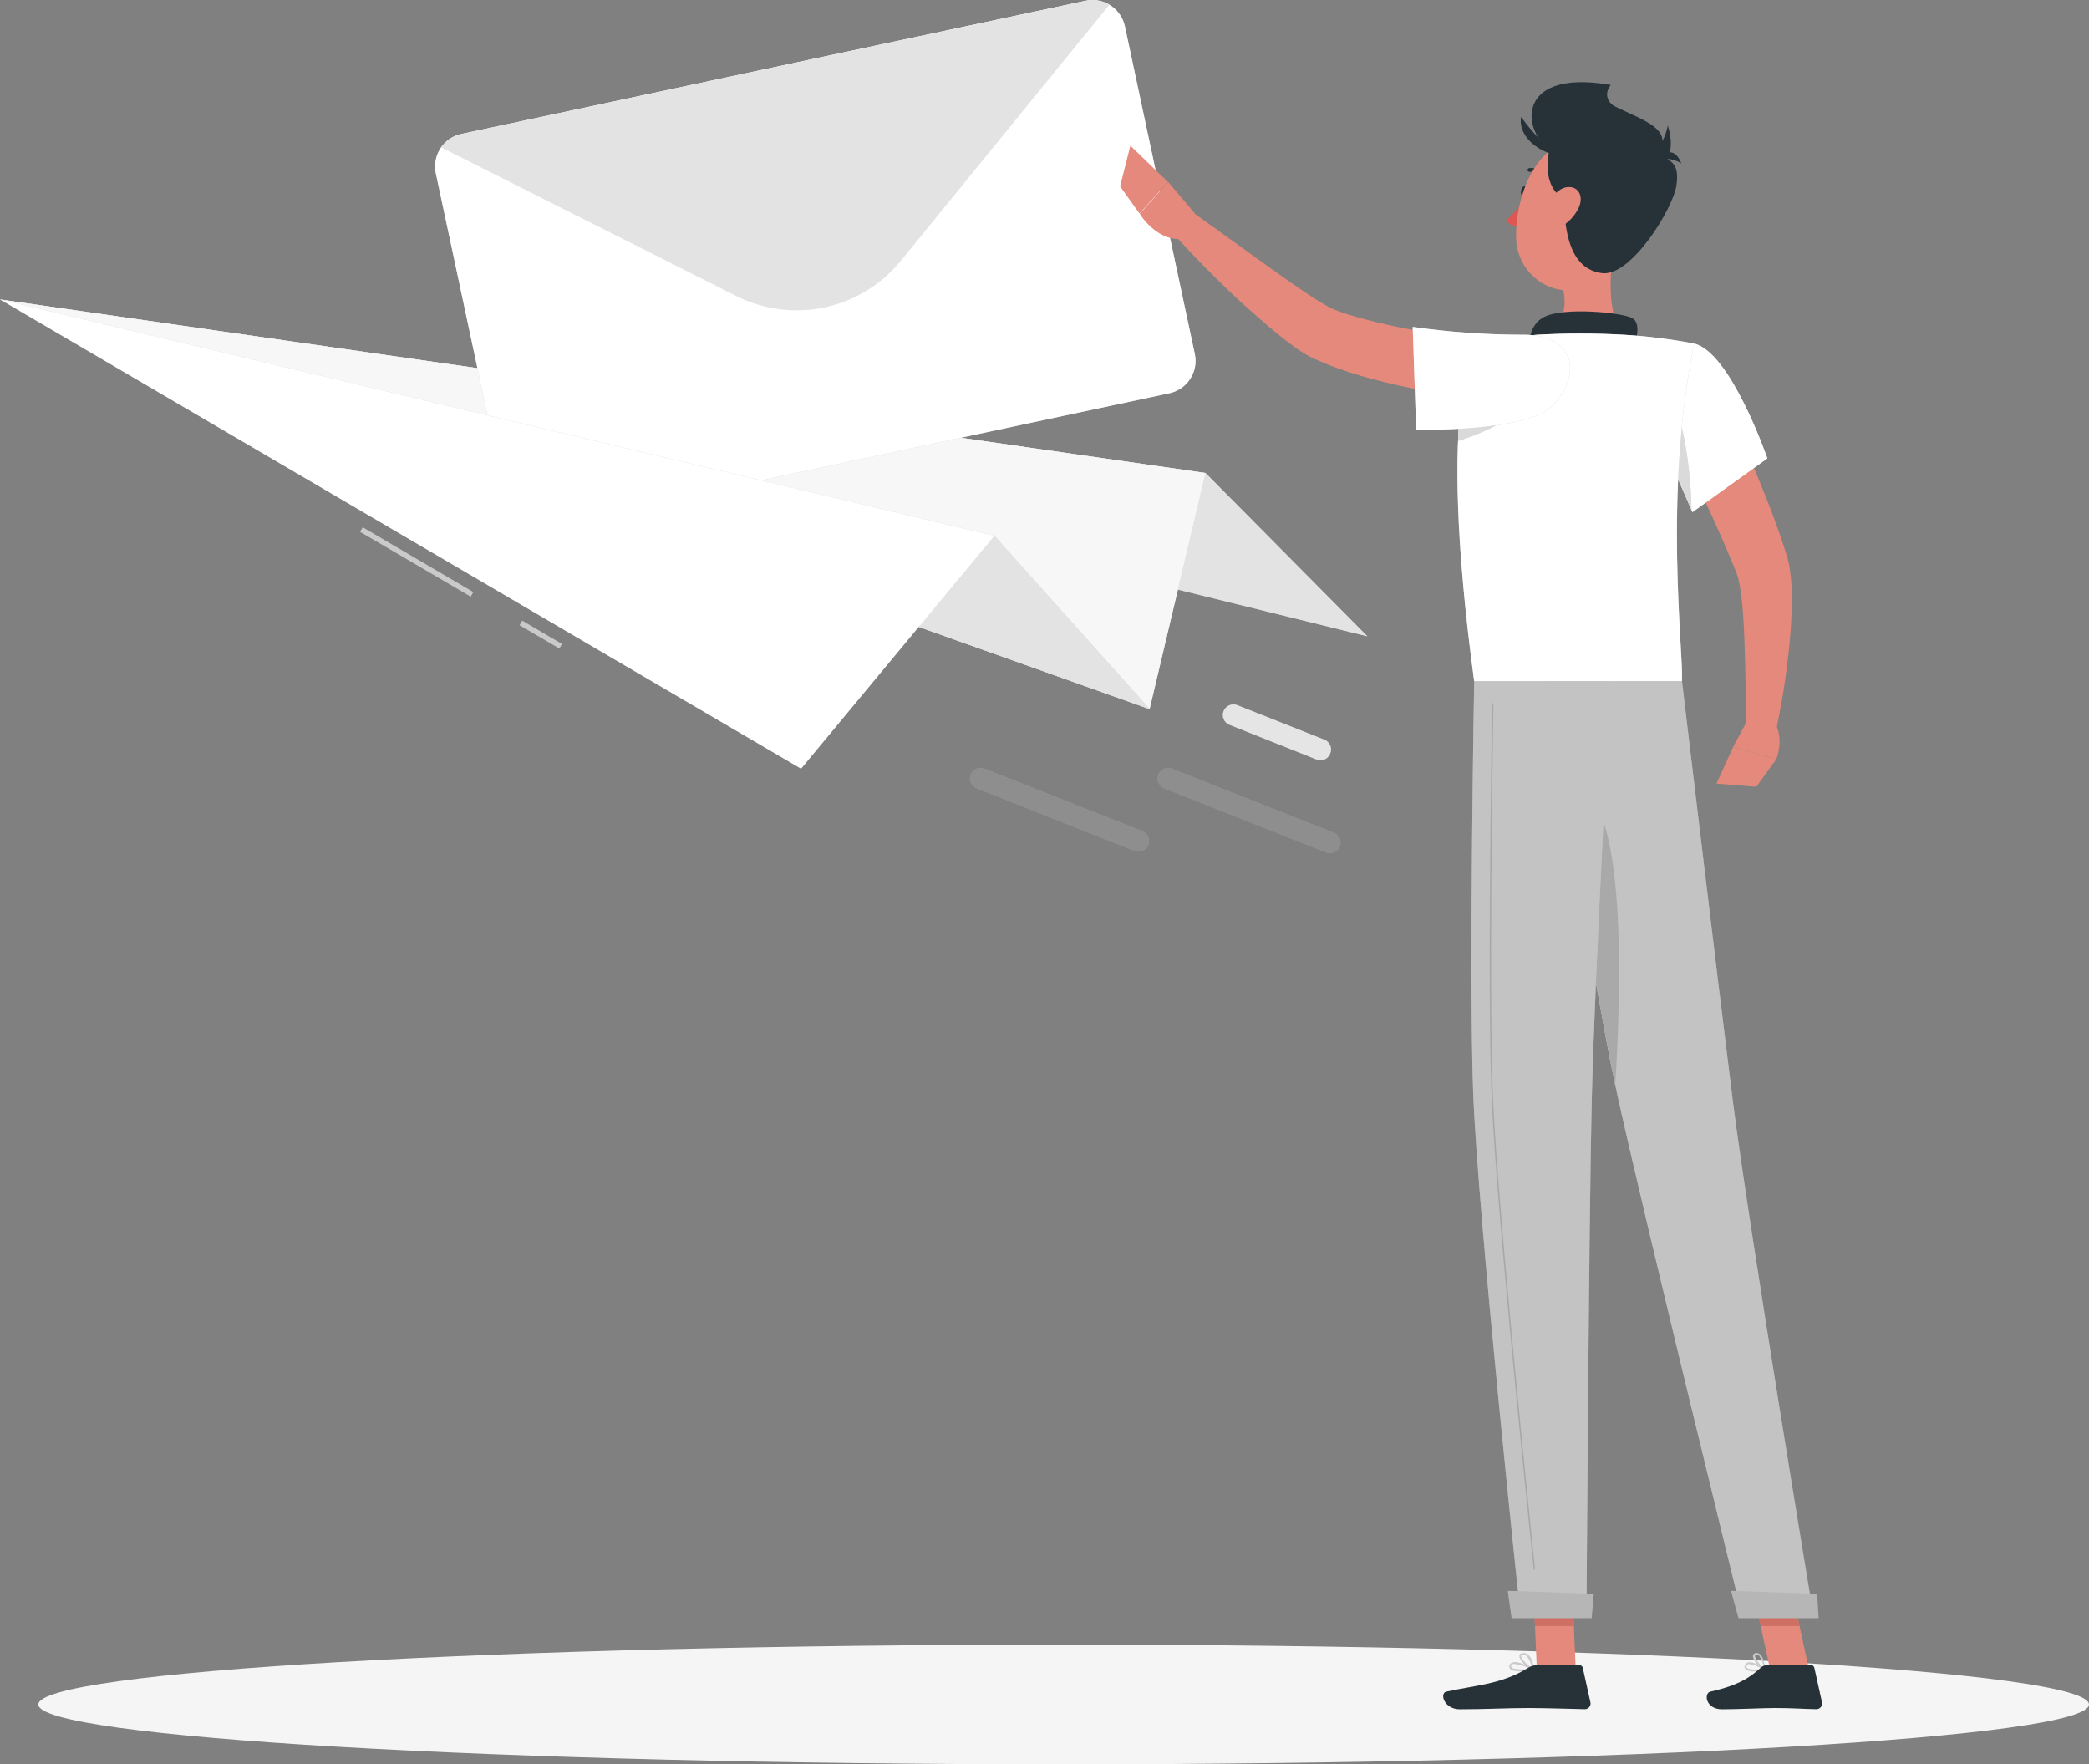 <?xml version="1.0" encoding="UTF-8"?>
<svg xmlns="http://www.w3.org/2000/svg" version="1.1" viewBox="0 0 223 188.337">
  <rect x="0" y="0" width="223" height="188.337" fill="#808080" stroke="none"/>
  <!-- Generator: Adobe Illustrator 28.6.0, SVG Export Plug-In . SVG Version: 1.2.0 Build 709)  -->
  <g>
    <g id="_レイヤー_1" data-name="レイヤー_1">
      <path d="M113.546,188.337c60.45,0,109.454-2.861,109.454-6.39s-49.004-6.39-109.454-6.39-109.453,2.861-109.453,6.39,49.004,6.39,109.453,6.39Z" fill="#f5f5f5"/>
      <path d="M0,31.967l128.692,18.527,17.269,17.426L0,31.967Z" fill="#cacaca"/>
      <path d="M0,31.967l128.692,18.527,17.269,17.426L0,31.967Z" fill="#e3e3e3"/>
      <path d="M0,31.967l128.692,18.527-5.972,25.2L0,31.967Z" fill="#cacaca"/>
      <path d="M0,31.967l128.692,18.527-5.972,25.2L0,31.967Z" fill="#f7f7f7"/>
      <path d="M120.078,2.792l7.468,35c.195.914.018,1.868-.49,2.652s-1.306,1.335-2.219,1.531l-66.658,14.226c-.914.193-1.867.016-2.651-.492-.784-.508-1.335-1.305-1.533-2.218l-7.474-35c-.192-.915-.015-1.868.494-2.652.509-.784,1.308-1.334,2.222-1.531L115.895.083c.914-.193,1.868-.015,2.652.494.784.509,1.334,1.308,1.531,2.221v-.006Z" fill="#cacaca"/>
      <path d="M120.078,2.792l7.468,35c.195.914.018,1.868-.49,2.652s-1.306,1.335-2.219,1.531l-66.658,14.226c-.914.193-1.867.016-2.651-.492-.784-.508-1.335-1.305-1.533-2.218l-7.474-35c-.192-.915-.015-1.868.494-2.652.509-.784,1.308-1.334,2.222-1.531L115.895.083c.914-.193,1.868-.015,2.652.494.784.509,1.334,1.308,1.531,2.221v-.006Z" fill="#fff"/>
      <path d="M118.435.5l-22.27,27.339c-2.065,2.535-4.934,4.288-8.132,4.971-3.198.683-6.532.253-9.453-1.217l-31.494-15.863c.51-.732,1.278-1.243,2.151-1.428L115.895.077c.87-.185,1.778-.034,2.54.423Z" fill="#e3e3e3"/>
      <path d="M0,31.967l106.146,25.228,16.574,18.499L0,31.967Z" fill="#cacaca"/>
      <path d="M0,31.967l106.146,25.228,16.574,18.499L0,31.967Z" fill="#e3e3e3"/>
      <path d="M38.719,56.283l-.285.487,11.812,6.919.285-.487-11.812-6.919Z" fill="#cacaca"/>
      <path d="M55.747,66.252l-.285.487,4.248,2.488.285-.487-4.248-2.488Z" fill="#cacaca"/>
      <path d="M0,31.967l106.146,25.228-20.633,24.867L0,31.967Z" fill="#fff"/>
      <path d="M141.975,91.071c-.143,0-.284-.026-.417-.079l-17.286-6.842c-.276-.111-.498-.328-.615-.602-.118-.274-.123-.583-.013-.861.11-.277.324-.5.597-.619.274-.119.583-.126.861-.018l17.291,6.842c.245.097.448.276.574.506.127.23.169.498.12.756-.05.258-.188.491-.391.659-.203.167-.458.258-.721.258Z" fill="#cacaca"/>
      <path d="M141.975,91.071c-.143,0-.284-.026-.417-.079l-17.286-6.842c-.276-.111-.498-.328-.615-.602-.118-.274-.123-.583-.013-.861.11-.277.324-.5.597-.619.274-.119.583-.126.861-.018l17.291,6.842c.245.097.448.276.574.506.127.23.169.498.12.756-.05.258-.188.491-.391.659-.203.167-.458.258-.721.258Z" isolation="isolate" opacity=".3"/>
      <path d="M140.954,81.158c-.142,0-.282-.03-.413-.085l-9.286-3.698c-.139-.054-.265-.135-.373-.238-.107-.103-.194-.226-.253-.363-.06-.136-.092-.283-.095-.432-.002-.149.024-.297.079-.435.055-.138.136-.265.24-.371.104-.107.228-.192.365-.251.136-.059.283-.09.432-.092.149-.002.297.026.435.082l9.286,3.681c.279.11.502.325.622.599.119.274.125.584.016.863-.079.216-.223.403-.412.535-.188.132-.413.203-.643.204Z" fill="#cacaca"/>
      <path d="M140.954,81.158c-.142,0-.282-.03-.413-.085l-9.286-3.698c-.139-.054-.265-.135-.373-.238-.107-.103-.194-.226-.253-.363-.06-.136-.092-.283-.095-.432-.002-.149.024-.297.079-.435.055-.138.136-.265.24-.371.104-.107.228-.192.365-.251.136-.059.283-.09.432-.092.149-.002.297.026.435.082l9.286,3.681c.279.11.502.325.622.599.119.274.125.584.016.863-.079.216-.223.403-.412.535-.188.132-.413.203-.643.204Z" fill="#fff" isolation="isolate" opacity=".5"/>
      <path d="M121.54,90.924c-.141-.002-.28-.028-.412-.079l-16.862-6.695c-.139-.054-.266-.134-.373-.238-.108-.103-.194-.226-.253-.363-.06-.136-.092-.283-.095-.432-.003-.149.024-.297.079-.435.055-.139.136-.265.24-.372.104-.107.227-.192.364-.251.137-.059.284-.09.433-.092.149-.002.297.026.435.082l16.862,6.673c.244.097.448.276.574.506.127.23.169.498.12.756-.05.258-.188.491-.391.659-.203.167-.458.259-.721.258v.023Z" fill="#cacaca"/>
      <path d="M121.54,90.924c-.141-.002-.28-.028-.412-.079l-16.862-6.695c-.139-.054-.266-.134-.373-.238-.108-.103-.194-.226-.253-.363-.06-.136-.092-.283-.095-.432-.003-.149.024-.297.079-.435.055-.139.136-.265.24-.372.104-.107.227-.192.364-.251.137-.059.284-.09.433-.092.149-.002.297.026.435.082l16.862,6.673c.244.097.448.276.574.506.127.23.169.498.12.756-.05.258-.188.491-.391.659-.203.167-.458.259-.721.258v.023Z" isolation="isolate" opacity=".3"/>
      <path d="M182.586,40.017c1.496,2.918,2.868,5.843,4.172,8.835,1.304,2.992,2.518,6.023,3.579,9.202l.384,1.202c.068.215.164.564.22.813.057.248.107.531.136.768.129.911.195,1.829.197,2.749.009,1.697-.07,3.392-.237,5.081-.315,3.268-.828,6.514-1.535,9.721l-3.099-.344c-.04-3.178-.068-6.39-.181-9.523-.051-1.558-.141-3.122-.299-4.589-.072-.689-.185-1.374-.339-2.049-.028-.158-.073-.277-.107-.406-.034-.13-.068-.175-.124-.344l-.429-1.067c-1.18-2.856-2.507-5.736-3.862-8.603l-4.098-8.603,5.622-2.839Z" fill="#e4897b"/>
      <path d="M186.448,77.049l-1.445,2.704,4.618,1.287s.88-2.173-.17-3.889l-3.003-.102Z" fill="#e4897b"/>
      <path d="M183.236,83.648l4.245.339,2.139-2.947-4.617-1.287-1.767,3.895Z" fill="#e4897b"/>
      <path d="M163.15,20.507c-.062.333-.293.564-.508.519-.214-.045-.333-.344-.265-.672.068-.327.294-.564.508-.519.215.045.339.344.265.672Z" fill="#263238"/>
      <path d="M162.891,21.072c-.596.924-1.316,1.761-2.14,2.49.193.205.427.365.687.47.26.105.54.153.821.139l.632-3.099Z" fill="#de5753"/>
      <path d="M164.719,18.932c-.053-.001-.104-.024-.141-.062-.162-.185-.365-.33-.594-.422-.228-.092-.475-.129-.721-.108-.047,0-.092-.016-.128-.046-.036-.03-.06-.071-.069-.118-.008-.046.001-.094.024-.134.024-.04.061-.071.105-.087.314-.04.633-.001.929.112.295.113.558.298.765.537.036.037.056.087.056.138s-.02.101-.056.138c-.023.021-.05.036-.079.045-.029.009-.06.011-.091.006Z" fill="#263238"/>
      <path d="M172.488,25.119c-.593,3.037-1.186,8.592.937,10.619,0,0-.83,3.077-6.47,3.077-6.209,0-2.958-3.077-2.958-3.077,3.387-.807,3.291-3.319,2.704-5.673l5.787-4.945Z" fill="#e4897b"/>
      <path d="M174.277,37.652c.446-1.485.937-3.184-.079-3.72-1.129-.565-7.265-1.186-9.382-.085-2.117,1.101-1.513,4.121-1.513,4.121l10.974-.316Z" fill="#263238"/>
      <path d="M187.295,178.425c-.176.023-.354.011-.524-.035-.171-.047-.331-.127-.47-.236-.049-.068-.075-.15-.075-.234,0-.085.026-.167.075-.235.032-.058.077-.109.13-.149.054-.04.115-.068.181-.082.609-.136,1.75.643,1.8.677.015.012.026.028.033.046.007.018.01.037.007.056-.003.018-.012.035-.025.048s-.03.022-.048.025c-.357.077-.72.117-1.084.119ZM186.775,177.634h-.118c-.038.008-.074.025-.106.048-.031.023-.057.053-.075.088-.09.158-.034.226,0,.248.175.237,1.022.237,1.643.136-.405-.267-.864-.441-1.344-.508v-.012Z" fill="#cacaca"/>
      <path d="M188.356,178.323h-.045c-.429-.237-1.259-1.129-1.175-1.604.015-.073.054-.139.112-.186.058-.047.13-.073.205-.073.074-.008.149-.001.221.02.072.021.138.057.196.104.48.395.565,1.592.565,1.643.002.018,0,.036-.009.052-.008.016-.021.029-.036.038-.011.004-.023.006-.034.006ZM187.52,176.629h-.022c-.13,0-.141.079-.147.102-.051.276.48.959.903,1.281-.028-.471-.197-.924-.485-1.298-.038-.03-.082-.052-.128-.064-.047-.013-.096-.016-.143-.01l.022-.011Z" fill="#cacaca"/>
      <path d="M162.394,178.425c-.531,0-1.045-.074-1.22-.311-.044-.063-.068-.138-.068-.214,0-.077.024-.152.068-.215.035-.058.08-.108.135-.148.054-.04.116-.068.182-.083.683-.187,2.139.638,2.201.671.017.011.03.026.038.045.008.018.01.038.007.057-.003.02-.012.038-.027.052-.014.014-.032.024-.052.027-.417.079-.84.118-1.264.119ZM161.733,177.623c-.062-.009-.124-.009-.186,0-.04.008-.077.024-.11.047-.034.024-.061.054-.082.088-.073.125-.045.181,0,.215.186.26,1.236.277,2.015.169-.507-.274-1.063-.446-1.637-.508v-.011Z" fill="#cacaca"/>
      <path d="M163.647,178.323h-.039c-.503-.22-1.491-1.129-1.417-1.586,0-.113.096-.249.367-.277.101-.015.203-.008.301.021.098.029.188.08.263.148.531.429.638,1.547.644,1.598.002.017,0,.035-.007.051-.007.015-.018.029-.033.039-.012.007-.025.011-.039.012-.013.001-.027,0-.04-.006ZM162.637,176.629h-.062c-.175,0-.187.091-.192.113-.045.282.632.988,1.129,1.293-.049-.474-.247-.921-.565-1.276-.08-.07-.181-.111-.288-.118l-.022-.012Z" fill="#cacaca"/>
      <path d="M168.208,178.221h-4.149l-.412-9.602h4.149l.412,9.602Z" fill="#e4897b"/>
      <path d="M193.109,178.221h-4.149l-2.083-9.602h4.143l2.089,9.602Z" fill="#e4897b"/>
      <path d="M188.666,177.742h4.658c.083,0,.163.029.228.081.064.053.109.125.127.207l.819,3.686c.019.09.017.182-.005.271-.023.089-.064.172-.123.243-.059.07-.132.127-.216.165-.083.038-.174.057-.266.055-1.626-.028-2.416-.124-4.465-.124-1.259,0-3.856.135-5.6.135s-1.965-1.694-1.253-1.88c3.195-.7,4.397-1.665,5.419-2.58.186-.168.427-.26.677-.259Z" fill="#263238"/>
      <path d="M164.087,177.742h4.516c.083,0,.164.029.228.081.065.053.11.125.128.207l.818,3.686c.02.089.019.181-.002.27-.021.088-.062.171-.119.241-.058.071-.131.128-.213.166-.083.039-.173.058-.264.057-1.631-.028-3.991-.124-6.046-.124-2.399,0-4.476.135-7.293.135-1.694,0-2.174-1.694-1.462-1.88,3.245-.711,5.893-.784,8.699-2.512.298-.203.649-.317,1.01-.327Z" fill="#263238"/>
      <path d="M162.095,43.021c-3.468-.269-6.919-.727-10.337-1.372-1.693-.327-3.421-.694-5.137-1.157-1.759-.45-3.486-1.016-5.171-1.694-.434-.181-.875-.378-1.309-.564-.49-.241-.961-.517-1.412-.824-.813-.536-1.513-1.095-2.207-1.648-1.383-1.129-2.664-2.258-3.951-3.415-2.524-2.337-4.917-4.753-7.226-7.294l2.077-2.32,8.191,5.888c1.349.971,2.716,1.925,4.059,2.823.666.446,1.349.864,1.976,1.219.262.149.533.281.813.395.333.13.672.26,1.027.384,3.051.939,6.171,1.638,9.332,2.089,3.223.508,6.554.926,9.771,1.264l-.496,6.227Z" fill="#e4897b"/>
      <path d="M180.848,36.675c3.89.892,7.819,12.256,7.819,12.256l-8,5.741s-2.258-5.295-4.437-9.924c-2.28-4.849.644-8.981,4.618-8.073Z" fill="#cacaca"/>
      <path d="M180.848,36.675c3.89.892,7.819,12.256,7.819,12.256l-8,5.741s-2.258-5.295-4.437-9.924c-2.28-4.849.644-8.981,4.618-8.073Z" fill="#fff"/>
      <path d="M178.607,42.884l-1.586,3.551c1.642,3.545,3.144,7.056,3.545,7.993-.057-4.194-.853-9.399-1.959-11.544Z" fill="#cacaca"/>
      <path d="M178.607,42.884l-1.586,3.551c1.642,3.545,3.144,7.056,3.545,7.993-.057-4.194-.853-9.399-1.959-11.544Z" fill="#e4e4e4" isolation="isolate" opacity=".6"/>
      <path d="M157.618,36.89s-4.414,4.985-.248,35.847h22.18c.158-3.387-1.982-20.018,1.298-36.061-2.452-.472-4.931-.785-7.423-.937-3.14-.181-6.288-.181-9.428,0-2.153.217-4.286.602-6.379,1.152Z" fill="#cacaca"/>
      <path d="M157.618,36.89s-4.414,4.985-.248,35.847h22.18c.158-3.387-1.982-20.018,1.298-36.061-2.452-.472-4.931-.785-7.423-.937-3.14-.181-6.288-.181-9.428,0-2.153.217-4.286.602-6.379,1.152Z" fill="#fff"/>
      <path d="M155.975,42.884c-.147,1.168-.26,2.552-.333,4.183,2.19-.657,4.272-1.635,6.176-2.902l-5.843-1.281Z" fill="#cacaca"/>
      <path d="M155.975,42.884c-.147,1.168-.26,2.552-.333,4.183,2.19-.657,4.272-1.635,6.176-2.902l-5.843-1.281Z" fill="#e4e4e4" isolation="isolate" opacity=".6"/>
      <path d="M165.482,43.506c-2.97,2.631-14.305,2.365-14.305,2.365l-.373-10.974c3.828.545,7.689.824,11.556.835,6.317-.13,6.362,4.872,3.122,7.773Z" fill="#cacaca"/>
      <path d="M165.482,43.506c-2.97,2.631-14.305,2.365-14.305,2.365l-.373-10.974c3.828.545,7.689.824,11.556.835,6.317-.13,6.362,4.872,3.122,7.773Z" fill="#fff"/>
      <path d="M127.529,22.754l-2.822-3.325-3.043,3.387s1.874,3.15,4.849,2.653l1.016-2.715Z" fill="#e4897b"/>
      <path d="M120.665,15.551l-1.095,4.341,2.072,2.902,3.042-3.365-4.019-3.878Z" fill="#e4897b"/>
      <path d="M163.647,168.625l.214,4.945h4.15l-.215-4.945h-4.149Z" fill="#ce6f64"/>
      <path d="M191.026,168.625h-4.149l1.073,4.945h4.149l-1.073-4.945Z" fill="#ce6f64"/>
      <path d="M166.142,16.409c-3.72-1.693-4.894-9.218,5.809-7.339,0,0-1.614,1.784,1.66,2.913,3.274,1.129.536,8.101-7.469,4.426Z" fill="#263238"/>
      <path d="M174.226,22.054c-1.067,3.952-1.484,6.357-3.951,8.01-3.692,2.484-8.282-.367-8.429-4.584-.129-3.788,1.638-9.653,5.9-10.455.94-.184,1.913-.125,2.824.173.911.298,1.731.825,2.381,1.529.649.705,1.108,1.564,1.331,2.497.224.932.204,1.906-.056,2.829Z" fill="#e4897b"/>
      <path d="M171.804,11.046c2.535,1.411,5.967,2.258,5.645,4.268-.423,2.456,2.072.92,1.491,4.573-.379,2.388-4.782,9.625-7.904,9.275-4.663-.565-4.07-7.655-4.087-11.392-.011-2.207-.113-9.506,4.855-6.723Z" fill="#263238"/>
      <path d="M166.39,14.213c-1.129.265-2.625,6.774,1.75,7.372,5.03.683-1.75-7.372-1.75-7.372Z" fill="#263238"/>
      <path d="M166.503,16.522c-1.383.124-4.516-1.541-4.132-4.048,0-.017,1.982,2.93,4.132,4.048Z" fill="#263238"/>
      <path d="M168.558,22.105c-.424.931-1.145,1.695-2.049,2.173-1.191.621-1.863-.282-1.592-1.479.243-1.073,1.157-2.693,2.382-2.823,1.225-.13,1.75.999,1.259,2.128Z" fill="#e4897b"/>
      <path d="M174.768,17.538c.844-.366,1.583-.936,2.153-1.658.569-.722.951-1.574,1.11-2.48,0,0,1.863,5.177-3.263,4.138Z" fill="#263238"/>
      <path d="M179.476,17.453c-.393-.264-.845-.426-1.316-.472-.47-.046-.946.025-1.382.207,0,0,1.739-2.252,2.698.265Z" fill="#263238"/>
      <path d="M165.239,72.736s4.708,31.692,7.288,43.564c2.822,12.984,13.492,56.316,13.492,56.316h7.592s-7.028-42.265-8.642-55.159c-1.75-13.971-5.42-44.743-5.42-44.743l-14.31.022Z" fill="#cacaca"/>
      <path d="M165.239,72.736s4.708,31.692,7.288,43.564c2.822,12.984,13.492,56.316,13.492,56.316h7.592s-7.028-42.265-8.642-55.159c-1.75-13.971-5.42-44.743-5.42-44.743l-14.31.022Z" fill="#bdbdbd" isolation="isolate" opacity=".5"/>
      <path d="M184.805,169.816c-.034,0,.785,2.918.785,2.918h8.547l-.158-2.602-9.174-.316Z" fill="#cacaca"/>
      <path d="M184.805,169.816c-.034,0,.785,2.918.785,2.918h8.547l-.158-2.602-9.174-.316Z" isolation="isolate" opacity=".1"/>
      <path d="M168.214,84.026c5.442,1.067,4.866,21.362,4.211,31.799-1.569-7.378-3.867-21.575-5.436-31.652.379-.187.812-.239,1.225-.147Z" fill="#cacaca"/>
      <path d="M168.214,84.026c5.442,1.067,4.866,21.362,4.211,31.799-1.569-7.378-3.867-21.575-5.436-31.652.379-.187.812-.239,1.225-.147Z" fill="#797979" isolation="isolate" opacity=".4"/>
      <path d="M157.37,72.736s-.565,31.003-.119,43.654c.469,13.153,5.081,56.226,5.081,56.226h7.022s.26-42.305.565-55.221c.344-14.085,2.043-44.659,2.043-44.659h-14.592Z" fill="#cacaca"/>
      <path d="M157.37,72.736s-.565,31.003-.119,43.654c.469,13.153,5.081,56.226,5.081,56.226h7.022s.26-42.305.565-55.221c.344-14.085,2.043-44.659,2.043-44.659h-14.592Z" fill="#bdbdbd" isolation="isolate" opacity=".5"/>
      <path d="M163.788,167.569c-.017,0-.033-.006-.046-.018-.012-.011-.02-.027-.021-.044-1.242-11.923-4.161-40.769-4.517-51.117-.378-10.562-.033-34.26.079-41.271,0-.018.008-.035.02-.048.013-.013.03-.02.048-.02.019,0,.037.007.05.019.014.013.022.03.024.048-.113,7.011-.458,30.71-.079,41.266.367,10.348,3.285,39.183,4.516,51.106,0,.019-.007.038-.019.052-.013.015-.03.024-.049.027h-.006Z" fill="#cacaca"/>
      <path d="M163.788,167.569c-.017,0-.033-.006-.046-.018-.012-.011-.02-.027-.021-.044-1.242-11.923-4.161-40.769-4.517-51.117-.378-10.562-.033-34.26.079-41.271,0-.018.008-.035.02-.048.013-.013.03-.02.048-.02.019,0,.037.007.05.019.014.013.022.03.024.048-.113,7.011-.458,30.71-.079,41.266.367,10.348,3.285,39.183,4.516,51.106,0,.019-.007.038-.019.052-.013.015-.03.024-.049.027h-.006Z" fill="#7a7272" isolation="isolate" opacity=".4"/>
      <path d="M160.966,169.816c-.029,0,.4,2.918.4,2.918h8.542l.231-2.602-9.173-.316Z" fill="#cacaca"/>
      <path d="M160.966,169.816c-.029,0,.4,2.918.4,2.918h8.542l.231-2.602-9.173-.316Z" isolation="isolate" opacity=".1"/>
    </g>
  </g>
</svg>